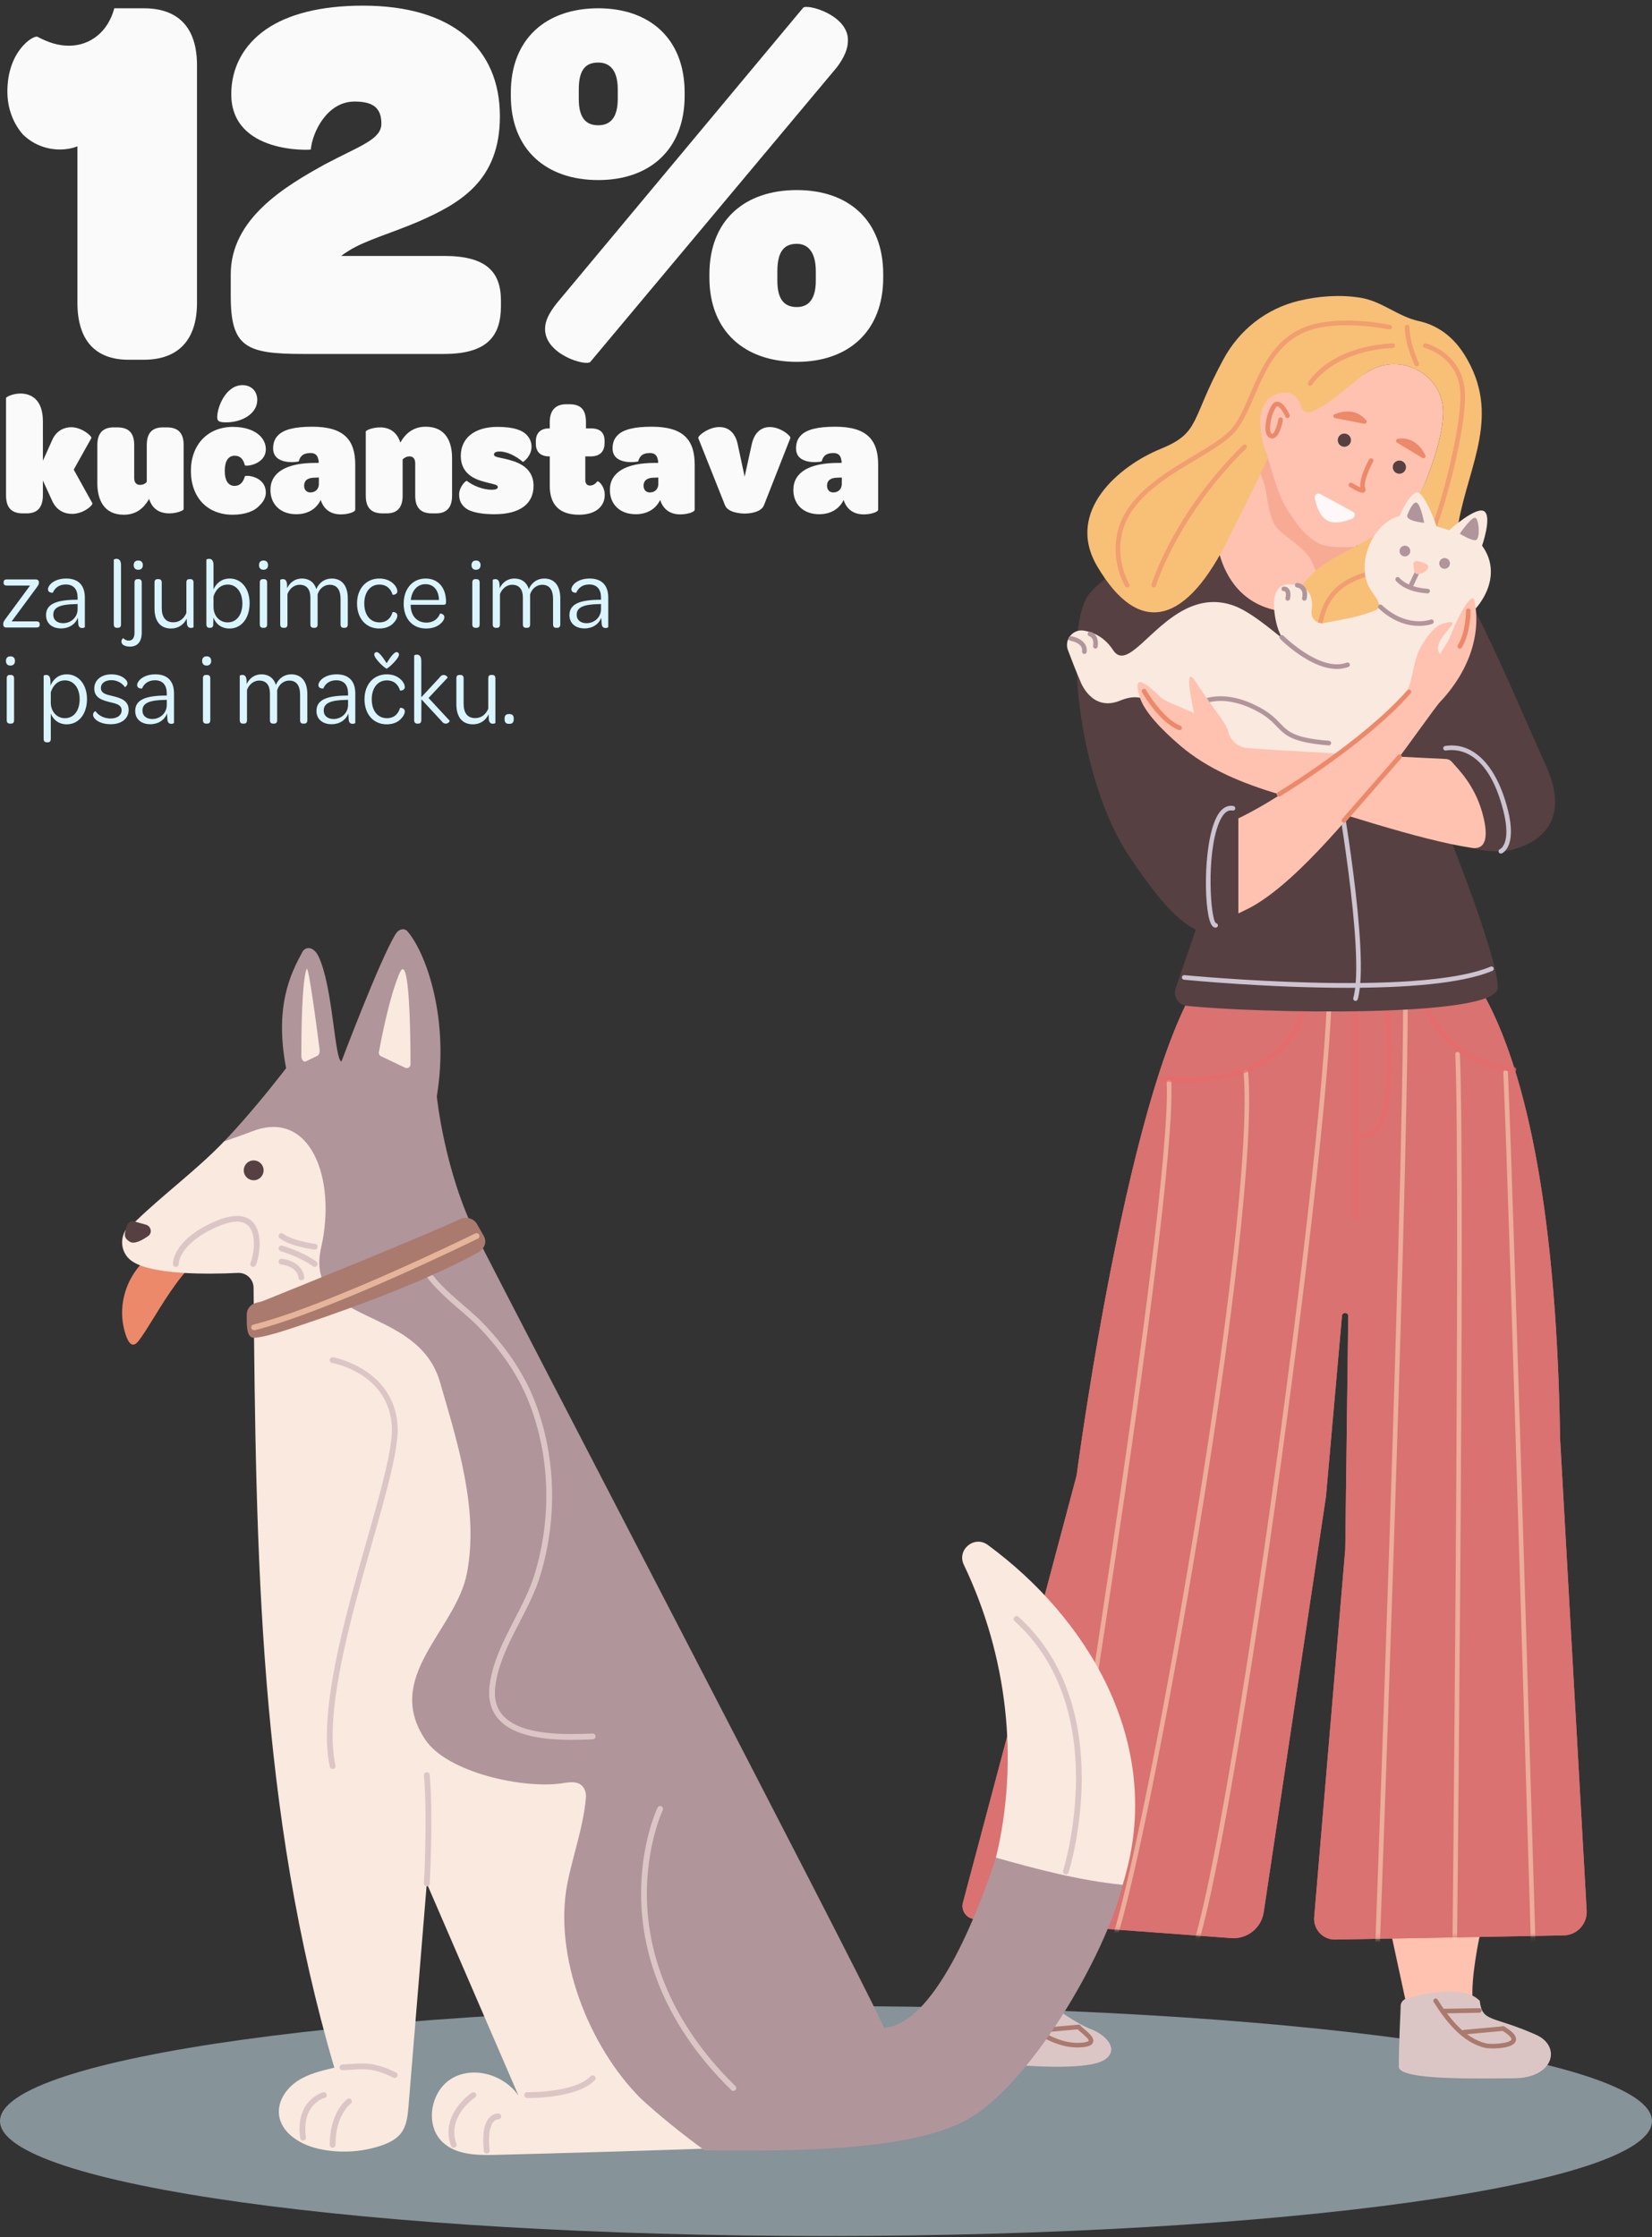 <svg width="345" height="467" viewBox="0 0 345 467" fill="none" xmlns="http://www.w3.org/2000/svg">
<rect x="0" y="0" width="345" height="467" fill="#333333" stroke="none"/>
<path d="M26.84 75.1C19.91 75.1 16.17 71.03 16.17 63.22V30.55C15.07 30.99 13.75 31.21 12.54 31.21C9.46 31.21 6.71 30 4.73 28.02C2.75 25.71 1.54 22.63 1.54 19.11C1.54 10.64 6.93 7.34 7.81 7.67C10.12 8.88 12.1 9.54 14.41 9.54C18.81 9.54 22.55 6.68 23.87 1.73H30.03C37.18 1.73 41.14 5.69 41.14 13.61V63.22C41.14 71.03 37.18 75.1 30.03 75.1H26.84ZM63.257 73.89C51.377 73.89 48.187 72.46 48.187 61.79V57.28C48.187 45.62 59.517 38.91 67.877 34.29C75.137 30.44 79.647 29.12 79.647 25.82C79.647 22.41 77.777 21.2 74.037 21.2C68.317 21.2 65.237 27.58 64.907 31.21C64.907 31.32 48.297 32.2 48.297 19.66C48.297 14.05 50.937 9.32 55.557 6.13C60.177 2.94 66.997 1.18 75.797 1.18C94.387 1.18 104.397 9.98 104.397 24.28C104.397 37.7 96.147 42.43 87.347 46.28C81.957 48.59 76.457 50.13 73.047 52.22C72.387 52.66 71.727 52.99 71.287 53.43H92.737C101.537 53.43 104.617 56.73 104.617 62.78V63.88C104.617 70.26 101.647 73.89 92.737 73.89H63.257ZM123.29 75.54C122.41 76.53 113.72 74 113.83 68.61C113.83 67.07 114.6 65.42 116.25 63.33L167.73 1.62C168.61 0.74 177.19 3.16 177.08 8.44C177.08 10.09 176.42 11.85 174.77 14.05L123.29 75.54ZM124.94 37.59C114.05 37.59 106.68 31.21 106.68 19.99V19.33C106.68 8.11 114.05 1.73 124.94 1.73C135.72 1.73 142.98 8.11 142.98 19.33V19.99C142.98 31.21 135.72 37.59 124.94 37.59ZM124.94 26.15C127.14 26.15 129.01 24.94 129.01 20.65V18.67C129.01 14.38 127.14 13.06 124.94 13.06C122.52 13.06 120.87 14.27 120.87 18.67V20.65C120.87 24.94 122.63 26.15 124.94 26.15ZM166.41 75.54C155.52 75.54 148.15 69.16 148.15 57.94V57.28C148.15 45.95 155.52 39.68 166.41 39.68C177.19 39.68 184.45 45.95 184.45 57.28V57.94C184.45 69.16 177.19 75.54 166.41 75.54ZM166.41 64.1C168.5 64.1 170.37 62.89 170.37 58.6V56.62C170.37 52.33 168.5 50.9 166.41 50.9C163.99 50.9 162.34 52.22 162.34 56.62V58.6C162.34 62.89 164.1 64.1 166.41 64.1Z" fill="#FAFAFA"/>
<path d="M1.26 103.43V83.095C1.26 82.85 2.695 82.15 4.27 82.15C6.44 82.15 8.96 83.34 8.96 87.96V96.185L10.99 91.67C11.865 89.85 13.475 89.185 14.875 89.185C17.115 89.185 19.25 91.075 19.075 91.46L15.4 98.04L19.285 105.04C19.46 105.495 17.395 107.28 15.05 107.28C13.405 107.28 11.9 106.51 11.025 104.83L8.96 100.315V103.43C8.925 106.23 7.56 107.175 5.53 107.175H4.795C2.73 107.175 1.26 106.3 1.26 103.43ZM34.817 89.22C36.952 89.22 38.352 90.13 38.352 92.895V106.3C38.352 106.58 36.917 107.175 35.342 107.175C33.837 107.175 32.297 106.65 31.457 104.935C31.352 104.725 31.212 104.445 31.142 104.165C30.022 106.055 28.517 107.455 25.857 107.455C21.657 107.455 20.327 104.27 20.327 100.875V92.895C20.327 90.235 21.692 89.22 23.722 89.22H24.492C26.627 89.22 28.027 90.13 28.027 92.895V99.79C28.027 100.7 28.447 101.225 29.252 101.225C29.847 101.225 30.337 100.98 30.652 100.595V92.895C30.652 90.2 31.982 89.22 34.012 89.22H34.817ZM47.288 88.17C45.713 88.17 45.363 87.925 45.363 87.085C45.363 84.985 47.148 80.4 50.648 80.4C52.468 80.4 53.728 81.66 53.728 83.48C53.728 86.455 50.403 88.17 47.288 88.17ZM39.868 98.285C39.868 92.79 43.438 89.115 48.618 89.115C51.278 89.115 53.028 89.85 54.148 90.83C55.128 91.74 55.513 92.79 55.513 93.77C55.513 96.99 51.278 97.445 51.138 97.13C50.788 95.835 50.193 95.135 49.003 95.135C47.708 95.135 46.938 96.22 46.938 98.285C46.938 100.385 47.708 101.435 49.003 101.435C50.053 101.435 50.788 100.735 51.138 99.44C51.243 99.125 55.513 99.335 55.513 102.87C55.513 103.675 55.128 104.655 54.253 105.46C53.238 106.65 51.313 107.455 48.583 107.455C43.333 107.455 39.868 103.885 39.868 98.285ZM56.478 102.275C56.478 98.6 59.838 96.64 65.788 96.64H66.558C66.558 96.395 66.558 96.185 66.488 95.975C66.313 94.995 65.788 94.575 64.843 94.575C63.128 94.575 62.638 95.415 62.393 96.325C62.043 96.465 57.038 97.165 57.038 93.595C57.038 92.51 57.353 91.635 57.983 90.97C59.173 89.64 61.623 89.08 65.228 89.08C71.843 89.08 74.188 91.845 74.188 96.99V106.405C74.188 106.895 72.683 107.385 71.143 107.385C69.498 107.385 68.308 106.72 67.573 105.635C67.328 105.25 67.118 104.83 66.978 104.375C65.998 106.37 64.143 107.35 61.868 107.35C58.613 107.35 56.478 105.32 56.478 102.275ZM66.593 101.155V99.685L65.718 99.72C64.388 99.72 63.513 100.21 63.513 101.4C63.513 102.31 64.073 102.8 64.808 102.8C65.823 102.8 66.523 102.17 66.593 101.155ZM88.916 89.08C93.116 89.08 94.411 92.265 94.411 95.625V103.465C94.411 106.16 93.081 107.175 91.051 107.175H90.246C88.111 107.175 86.711 106.265 86.711 103.465V96.71C86.711 95.8 86.291 95.275 85.521 95.275C84.926 95.275 84.436 95.555 84.086 95.905V103.465C84.086 106.195 82.756 107.175 80.726 107.175H79.921C77.786 107.175 76.386 106.265 76.386 103.465V90.095C76.386 89.815 77.821 89.22 79.396 89.22C81.251 89.22 82.896 90.13 83.596 92.37V92.405C84.716 90.445 86.326 89.08 88.916 89.08ZM97.738 106.405C96.513 105.705 95.883 104.69 95.883 103.255C95.883 101.575 97.318 100.28 97.493 100.385C98.788 101.4 100.853 102.24 102.708 102.24C103.478 102.24 103.968 102.065 103.968 101.68C103.968 101.225 103.163 101.085 102.008 100.805C100.118 100.315 96.233 99.545 96.233 95.135C96.233 91.6 98.928 89.115 103.898 89.115C107.258 89.115 109.393 89.815 110.338 91.215C110.758 91.775 111.003 92.475 111.003 93.28C111.003 95.205 109.288 96.5 109.183 96.43C107.888 95.275 105.963 94.26 104.353 94.26C103.653 94.26 103.163 94.435 103.163 94.89C103.163 95.415 104.178 95.485 105.403 95.765C107.573 96.29 111.423 97.235 111.423 101.435C111.423 105.18 108.588 107.35 103.268 107.35C100.853 107.35 98.998 107.035 97.738 106.405ZM120.9 107.455C116.98 107.455 114.81 105.495 114.81 101.435V95.275H114.705C112.885 95.275 111.905 94.33 111.905 92.65V92.125C111.905 90.48 112.815 89.43 114.67 89.43H114.81V88.1C114.81 85.685 116 84.39 118.24 84.39H118.905C121.075 84.39 122.37 85.3 122.37 88.1V89.43H123.455C125.275 89.43 126.255 90.305 126.255 91.985V92.51C126.255 94.33 125.205 95.275 123.385 95.275H122.23V100.105C122.23 101.015 122.615 101.365 123.21 101.365C123.875 101.365 124.365 100.98 124.785 100.455C125.1 100.49 126.29 101.505 126.29 103.325C126.29 104.41 125.94 105.25 125.24 105.985C124.33 106.93 122.825 107.455 120.9 107.455ZM127.367 102.275C127.367 98.6 130.727 96.64 136.677 96.64H137.447C137.447 96.395 137.447 96.185 137.377 95.975C137.202 94.995 136.677 94.575 135.732 94.575C134.017 94.575 133.527 95.415 133.282 96.325C132.932 96.465 127.927 97.165 127.927 93.595C127.927 92.51 128.242 91.635 128.872 90.97C130.062 89.64 132.512 89.08 136.117 89.08C142.732 89.08 145.077 91.845 145.077 96.99V106.405C145.077 106.895 143.572 107.385 142.032 107.385C140.387 107.385 139.197 106.72 138.462 105.635C138.217 105.25 138.007 104.83 137.867 104.375C136.887 106.37 135.032 107.35 132.757 107.35C129.502 107.35 127.367 105.32 127.367 102.275ZM137.482 101.155V99.685L136.607 99.72C135.277 99.72 134.402 100.21 134.402 101.4C134.402 102.31 134.962 102.8 135.697 102.8C136.712 102.8 137.412 102.17 137.482 101.155ZM151.415 105.495L145.815 91.425C145.815 90.865 148.055 89.15 150.225 89.15C151.765 89.15 153.445 89.955 154.04 92.65L155.51 99.51L157.015 92.65C157.645 89.955 159.29 89.15 160.76 89.15C162.965 89.15 165.135 90.935 165.065 91.425L159.535 105.495C158.94 106.965 156.525 107.21 155.545 107.21C154.495 107.21 152.01 106.965 151.415 105.495ZM165.682 102.275C165.682 98.6 169.042 96.64 174.992 96.64H175.762C175.762 96.395 175.762 96.185 175.692 95.975C175.517 94.995 174.992 94.575 174.047 94.575C172.332 94.575 171.842 95.415 171.597 96.325C171.247 96.465 166.242 97.165 166.242 93.595C166.242 92.51 166.557 91.635 167.187 90.97C168.377 89.64 170.827 89.08 174.432 89.08C181.047 89.08 183.392 91.845 183.392 96.99V106.405C183.392 106.895 181.887 107.385 180.347 107.385C178.702 107.385 177.512 106.72 176.777 105.635C176.532 105.25 176.322 104.83 176.182 104.375C175.202 106.37 173.347 107.35 171.072 107.35C167.817 107.35 165.682 105.32 165.682 102.275ZM175.797 101.155V99.685L174.922 99.72C173.592 99.72 172.717 100.21 172.717 101.4C172.717 102.31 173.277 102.8 174.012 102.8C175.027 102.8 175.727 102.17 175.797 101.155Z" fill="#FAFAFA"/>
<path d="M0.672 130.412V130.286C0.672 129.929 0.756 129.761 1.092 129.278L6.279 122.243H1.428C0.966 122.243 0.756 122.054 0.756 121.676V121.529C0.756 121.172 0.966 120.962 1.428 120.962H7.455C7.917 120.962 8.127 121.235 8.127 121.55V121.634C8.127 121.949 8.022 122.138 7.707 122.579L2.436 129.719H7.623C8.064 129.719 8.295 129.908 8.295 130.286V130.433C8.295 130.811 8.064 131 7.623 131H1.323C0.861 131 0.672 130.706 0.672 130.412ZM9.614 128.417C9.614 126.233 11.504 125.225 15.935 125.204H16.208V124.7C16.187 122.999 15.347 122.012 13.73 122.012C12.344 122.012 11.441 122.747 11.042 123.734C10.853 123.755 10.013 123.755 10.013 122.999C10.013 122.705 10.223 122.264 10.601 121.886C11.21 121.298 12.281 120.773 13.814 120.773C16.46 120.773 17.72 122.285 17.72 124.763V130.895C17.72 131 17.426 131.105 17.153 131.105C16.733 131.105 16.439 130.895 16.355 130.349C16.313 129.887 16.292 129.404 16.271 128.942C15.746 130.307 14.444 131.189 12.764 131.189C10.874 131.189 9.614 130.118 9.614 128.417ZM16.208 127.178V126.086L15.914 126.107C12.47 126.149 11.126 126.821 11.126 128.333C11.126 129.446 11.966 130.097 13.184 130.097C14.843 130.097 16.208 128.837 16.208 127.178ZM24.433 131.063C24.012 131.063 23.761 130.874 23.761 130.349V116.867C23.761 116.783 24.012 116.657 24.328 116.657C24.811 116.657 25.273 116.951 25.273 117.959V130.349C25.273 130.853 25.02 131.063 24.622 131.063H24.433ZM27.92 117.98C27.92 117.35 28.277 117.014 28.886 117.014C29.453 117.014 29.831 117.35 29.831 117.98C29.831 118.61 29.453 118.946 28.865 118.946C28.298 118.946 27.92 118.61 27.92 117.98ZM25.589 134.507C25.442 134.339 25.358 134.129 25.358 133.919C25.358 133.478 25.715 133.205 25.757 133.226C26.009 133.499 26.366 133.73 26.87 133.73C27.668 133.73 28.088 133.184 28.088 132.071V121.634C28.088 121.088 28.34 120.899 28.76 120.899H28.928C29.348 120.899 29.6 121.088 29.6 121.634V132.071C29.6 133.982 28.697 134.99 27.122 134.99C26.387 134.99 25.862 134.78 25.589 134.507ZM39.743 120.899C40.163 120.899 40.415 121.088 40.415 121.613V130.916C40.415 130.979 40.163 131.084 39.869 131.084C39.449 131.084 39.155 130.853 39.05 130.286L38.987 129.131C38.42 130.349 37.286 131.21 35.732 131.21C33.38 131.21 32.267 129.551 32.267 127.01V121.613C32.267 121.088 32.498 120.899 32.918 120.899H33.086C33.506 120.899 33.779 121.088 33.779 121.613V126.926C33.779 128.816 34.577 129.908 36.173 129.908C37.496 129.929 38.441 129.11 38.924 127.955V121.613C38.924 121.088 39.155 120.899 39.554 120.899H39.743ZM44.568 128.9C44.547 129.425 44.547 129.95 44.526 130.475C44.484 130.916 44.232 131.063 43.917 131.063H43.749C43.371 131.063 43.098 130.895 43.098 130.286V116.867C43.098 116.783 43.35 116.657 43.665 116.657C44.148 116.657 44.589 116.951 44.589 117.959V123.02C45.219 121.676 46.353 120.773 47.991 120.773C50.385 120.773 52.128 122.852 52.128 125.918C52.128 129.068 50.427 131.21 47.928 131.21C46.185 131.21 45.03 130.202 44.568 128.9ZM50.616 125.96C50.616 123.545 49.314 122.033 47.571 122.033C46.08 122.033 45.051 123.041 44.589 124.511V126.716C44.589 128.543 45.828 129.929 47.55 129.929C49.377 129.929 50.616 128.396 50.616 125.96ZM54.088 117.98C54.088 117.35 54.445 117.014 55.033 117.014C55.621 117.014 55.978 117.35 55.978 117.98C55.978 118.61 55.6 118.946 55.012 118.946C54.466 118.946 54.088 118.61 54.088 117.98ZM54.256 130.349V121.613C54.256 121.088 54.508 120.899 54.907 120.899H55.096C55.516 120.899 55.789 121.088 55.789 121.613V130.349C55.789 130.874 55.537 131.063 55.138 131.063H54.949C54.529 131.063 54.256 130.874 54.256 130.349ZM69.271 120.773C71.497 120.773 72.631 122.39 72.631 124.91V130.349C72.631 130.874 72.358 131.063 71.98 131.063H71.77C71.371 131.063 71.119 130.874 71.119 130.349V125.015C71.119 123.104 70.342 122.075 68.851 122.075C67.759 122.075 66.73 122.81 66.331 124.07V130.349C66.331 130.874 66.079 131.063 65.68 131.063H65.491C65.071 131.063 64.819 130.874 64.819 130.349V124.742C64.819 123.083 64.084 122.075 62.572 122.075C61.48 122.075 60.472 122.831 60.031 124.028V130.349C60.031 130.874 59.779 131.063 59.401 131.063H59.191C58.792 131.063 58.519 130.874 58.519 130.349V121.067C58.519 121.004 58.792 120.899 59.086 120.899C59.569 120.899 59.884 121.193 59.947 122.033L59.968 122.789C60.556 121.55 61.669 120.773 63.013 120.773C64.651 120.773 65.659 121.655 66.058 122.978C66.625 121.634 67.801 120.773 69.271 120.773ZM74.563 125.981C74.563 122.915 76.432 120.773 79.225 120.773C80.674 120.773 81.64 121.319 82.27 121.97C82.774 122.495 82.984 123.062 82.984 123.419C82.984 124.175 82.018 124.217 81.976 124.133C81.661 123.041 80.821 122.033 79.225 122.033C77.335 122.033 76.075 123.608 76.075 125.981C76.075 128.396 77.335 129.929 79.246 129.929C80.842 129.929 81.661 128.921 81.976 127.808C82.018 127.703 82.984 127.745 82.984 128.543C82.984 128.879 82.774 129.425 82.291 129.929C81.682 130.685 80.632 131.21 79.204 131.21C76.39 131.21 74.563 129.047 74.563 125.981ZM84.304 126.023C84.304 122.915 86.173 120.773 88.882 120.773C91.507 120.773 93.145 122.684 93.145 125.603V125.75C93.145 126.107 92.998 126.254 92.62 126.254H85.774V126.59C85.879 128.669 87.16 129.971 89.029 129.971C90.667 129.971 91.507 129.068 91.906 128.081C92.116 128.081 92.809 128.207 92.809 128.858C92.809 129.173 92.578 129.698 92.011 130.181C91.444 130.727 90.436 131.21 88.987 131.21C86.152 131.21 84.304 129.173 84.304 126.023ZM91.675 125.246C91.633 123.293 90.604 121.949 88.861 121.949C87.181 121.949 86.005 123.251 85.795 125.246H91.675ZM98.466 117.98C98.466 117.35 98.823 117.014 99.412 117.014C99.999 117.014 100.357 117.35 100.357 117.98C100.357 118.61 99.978 118.946 99.391 118.946C98.844 118.946 98.466 118.61 98.466 117.98ZM98.635 130.349V121.613C98.635 121.088 98.886 120.899 99.285 120.899H99.475C99.894 120.899 100.168 121.088 100.168 121.613V130.349C100.168 130.874 99.915 131.063 99.516 131.063H99.328C98.907 131.063 98.635 130.874 98.635 130.349ZM113.65 120.773C115.876 120.773 117.01 122.39 117.01 124.91V130.349C117.01 130.874 116.737 131.063 116.359 131.063H116.149C115.75 131.063 115.498 130.874 115.498 130.349V125.015C115.498 123.104 114.721 122.075 113.23 122.075C112.138 122.075 111.109 122.81 110.71 124.07V130.349C110.71 130.874 110.458 131.063 110.059 131.063H109.87C109.45 131.063 109.198 130.874 109.198 130.349V124.742C109.198 123.083 108.463 122.075 106.951 122.075C105.859 122.075 104.851 122.831 104.41 124.028V130.349C104.41 130.874 104.158 131.063 103.78 131.063H103.57C103.171 131.063 102.898 130.874 102.898 130.349V121.067C102.898 121.004 103.171 120.899 103.465 120.899C103.948 120.899 104.263 121.193 104.326 122.033L104.347 122.789C104.935 121.55 106.048 120.773 107.392 120.773C109.03 120.773 110.038 121.655 110.437 122.978C111.004 121.634 112.18 120.773 113.65 120.773ZM118.921 128.417C118.921 126.233 120.811 125.225 125.242 125.204H125.515V124.7C125.494 122.999 124.654 122.012 123.037 122.012C121.651 122.012 120.748 122.747 120.349 123.734C120.16 123.755 119.32 123.755 119.32 122.999C119.32 122.705 119.53 122.264 119.908 121.886C120.517 121.298 121.588 120.773 123.121 120.773C125.767 120.773 127.027 122.285 127.027 124.763V130.895C127.027 131 126.733 131.105 126.46 131.105C126.04 131.105 125.746 130.895 125.662 130.349C125.62 129.887 125.599 129.404 125.578 128.942C125.053 130.307 123.751 131.189 122.071 131.189C120.181 131.189 118.921 130.118 118.921 128.417ZM125.515 127.178V126.086L125.221 126.107C121.777 126.149 120.433 126.821 120.433 128.333C120.433 129.446 121.273 130.097 122.491 130.097C124.15 130.097 125.515 128.837 125.515 127.178ZM1.239 137.98C1.239 137.35 1.596 137.014 2.184 137.014C2.772 137.014 3.129 137.35 3.129 137.98C3.129 138.61 2.751 138.946 2.163 138.946C1.617 138.946 1.239 138.61 1.239 137.98ZM1.407 150.349V141.613C1.407 141.088 1.659 140.899 2.058 140.899H2.247C2.667 140.899 2.94 141.088 2.94 141.613V150.349C2.94 150.874 2.688 151.063 2.289 151.063H2.1C1.68 151.063 1.407 150.874 1.407 150.349ZM13.947 140.773C16.383 140.773 18.168 142.873 18.168 145.939C18.168 149.068 16.424 151.21 13.947 151.21C12.162 151.21 11.027 150.118 10.607 148.942V154.234C10.607 154.759 10.377 154.969 9.956 154.969H9.788C9.347 154.969 9.116 154.759 9.116 154.234V141.067C9.116 141.004 9.368 140.899 9.683 140.899C10.146 140.899 10.482 141.214 10.524 142.012C10.544 142.348 10.544 142.747 10.544 143.104C11.133 141.781 12.225 140.773 13.947 140.773ZM13.547 149.929C15.396 149.929 16.634 148.396 16.634 145.96C16.634 143.545 15.332 142.033 13.569 142.033C12.098 142.033 11.091 143.02 10.607 144.511V146.695C10.607 148.522 11.847 149.929 13.547 149.929ZM20.064 150.286C19.644 149.929 19.434 149.551 19.434 149.215C19.434 148.753 19.812 148.48 19.938 148.459C20.547 149.32 21.639 149.992 23.109 149.992C24.516 149.992 25.398 149.299 25.398 148.291C25.398 147.157 24.369 146.905 22.92 146.569C21.492 146.212 19.686 145.75 19.686 143.734C19.686 142.033 21.072 140.773 23.277 140.773C24.558 140.773 25.545 141.193 26.091 141.718C26.406 141.97 26.616 142.327 26.616 142.642C26.616 143.104 26.196 143.419 26.07 143.44C25.587 142.684 24.558 141.991 23.256 141.991C21.912 141.991 21.072 142.663 21.072 143.608C21.072 144.763 22.164 144.994 23.55 145.309C25.146 145.708 26.868 146.212 26.868 148.186C26.868 149.992 25.419 151.189 23.109 151.189C21.639 151.189 20.631 150.748 20.064 150.286ZM28.235 148.417C28.235 146.233 30.125 145.225 34.556 145.204H34.829V144.7C34.808 142.999 33.968 142.012 32.351 142.012C30.965 142.012 30.062 142.747 29.663 143.734C29.474 143.755 28.634 143.755 28.634 142.999C28.634 142.705 28.844 142.264 29.222 141.886C29.831 141.298 30.902 140.773 32.435 140.773C35.081 140.773 36.341 142.285 36.341 144.763V150.895C36.341 151 36.047 151.105 35.774 151.105C35.354 151.105 35.06 150.895 34.976 150.349C34.934 149.887 34.913 149.404 34.892 148.942C34.367 150.307 33.065 151.189 31.385 151.189C29.495 151.189 28.235 150.118 28.235 148.417ZM34.829 147.178V146.086L34.535 146.107C31.091 146.149 29.747 146.821 29.747 148.333C29.747 149.446 30.587 150.097 31.805 150.097C33.464 150.097 34.829 148.837 34.829 147.178ZM42.214 137.98C42.214 137.35 42.571 137.014 43.159 137.014C43.747 137.014 44.104 137.35 44.104 137.98C44.104 138.61 43.726 138.946 43.138 138.946C42.592 138.946 42.214 138.61 42.214 137.98ZM42.382 150.349V141.613C42.382 141.088 42.634 140.899 43.033 140.899H43.222C43.642 140.899 43.915 141.088 43.915 141.613V150.349C43.915 150.874 43.663 151.063 43.264 151.063H43.075C42.655 151.063 42.382 150.874 42.382 150.349ZM60.822 140.773C63.048 140.773 64.182 142.39 64.182 144.91V150.349C64.182 150.874 63.909 151.063 63.531 151.063H63.321C62.922 151.063 62.67 150.874 62.67 150.349V145.015C62.67 143.104 61.893 142.075 60.402 142.075C59.31 142.075 58.281 142.81 57.882 144.07V150.349C57.882 150.874 57.63 151.063 57.231 151.063H57.042C56.622 151.063 56.37 150.874 56.37 150.349V144.742C56.37 143.083 55.635 142.075 54.123 142.075C53.031 142.075 52.023 142.831 51.582 144.028V150.349C51.582 150.874 51.33 151.063 50.952 151.063H50.742C50.343 151.063 50.07 150.874 50.07 150.349V141.067C50.07 141.004 50.343 140.899 50.637 140.899C51.12 140.899 51.435 141.193 51.498 142.033L51.519 142.789C52.107 141.55 53.22 140.773 54.564 140.773C56.202 140.773 57.21 141.655 57.609 142.978C58.176 141.634 59.352 140.773 60.822 140.773ZM66.092 148.417C66.092 146.233 67.982 145.225 72.413 145.204H72.686V144.7C72.665 142.999 71.825 142.012 70.208 142.012C68.822 142.012 67.919 142.747 67.52 143.734C67.331 143.755 66.491 143.755 66.491 142.999C66.491 142.705 66.701 142.264 67.079 141.886C67.688 141.298 68.759 140.773 70.292 140.773C72.938 140.773 74.198 142.285 74.198 144.763V150.895C74.198 151 73.904 151.105 73.631 151.105C73.211 151.105 72.917 150.895 72.833 150.349C72.791 149.887 72.77 149.404 72.749 148.942C72.224 150.307 70.922 151.189 69.242 151.189C67.352 151.189 66.092 150.118 66.092 148.417ZM72.686 147.178V146.086L72.392 146.107C68.948 146.149 67.604 146.821 67.604 148.333C67.604 149.446 68.444 150.097 69.662 150.097C71.321 150.097 72.686 148.837 72.686 147.178ZM80.741 139.597C80.195 139.387 78.158 137.434 78.158 136.657C78.158 136.342 78.368 136.132 78.683 136.132C79.103 136.132 79.817 136.972 80.741 138.442C81.644 136.972 82.379 136.132 82.799 136.132C83.114 136.132 83.324 136.342 83.324 136.657C83.324 137.434 81.287 139.366 80.741 139.597ZM76.121 145.981C76.121 142.915 77.99 140.773 80.783 140.773C82.232 140.773 83.198 141.319 83.828 141.97C84.332 142.495 84.542 143.062 84.542 143.419C84.542 144.175 83.576 144.217 83.534 144.133C83.219 143.041 82.379 142.033 80.783 142.033C78.893 142.033 77.633 143.608 77.633 145.981C77.633 148.396 78.893 149.929 80.804 149.929C82.4 149.929 83.219 148.921 83.534 147.808C83.576 147.703 84.542 147.745 84.542 148.543C84.542 148.879 84.332 149.425 83.849 149.929C83.24 150.685 82.19 151.21 80.762 151.21C77.948 151.21 76.121 149.047 76.121 145.981ZM86.492 150.328V136.867C86.492 136.804 86.744 136.657 87.059 136.657C87.521 136.657 87.983 136.951 87.983 137.98V145.561L91.742 141.508C92.015 141.088 92.351 140.899 92.645 140.899C93.149 140.899 93.527 141.361 93.485 141.466L89.495 145.708L93.905 150.454C93.947 150.601 93.611 151.084 93.065 151.063C92.687 151.063 92.414 150.832 92.162 150.475L88.004 145.981L87.983 150.328C87.983 150.874 87.731 151.063 87.332 151.063H87.164C86.765 151.063 86.492 150.874 86.492 150.328ZM102.784 140.899C103.204 140.899 103.456 141.088 103.456 141.613V150.916C103.456 150.979 103.204 151.084 102.91 151.084C102.49 151.084 102.196 150.853 102.091 150.286L102.028 149.131C101.461 150.349 100.327 151.21 98.773 151.21C96.421 151.21 95.308 149.551 95.308 147.01V141.613C95.308 141.088 95.539 140.899 95.959 140.899H96.127C96.547 140.899 96.82 141.088 96.82 141.613V146.926C96.82 148.816 97.618 149.908 99.214 149.908C100.537 149.929 101.482 149.11 101.965 147.955V141.613C101.965 141.088 102.196 140.899 102.595 140.899H102.784ZM105.373 150.181V150.013C105.373 149.404 105.646 149.068 106.234 149.068H106.423C107.032 149.068 107.284 149.404 107.284 150.013V150.181C107.284 150.769 107.011 151.105 106.423 151.105H106.234C105.667 151.105 105.373 150.769 105.373 150.181Z" fill="#DAF5FF"/>
<path opacity="0.5" d="M172.5 466.791C267.769 466.791 345 456.046 345 442.791C345 429.536 267.769 418.791 172.5 418.791C77.231 418.791 0 429.536 0 442.791C0 456.046 77.231 466.791 172.5 466.791Z" fill="#DAF5FF"/>
<path d="M228.921 402.508L220.126 420.195C219.152 418.885 217.685 417.558 215.517 416.776C210.037 414.803 206.722 416.679 206.722 416.679L211.36 401.211L228.921 402.508Z" fill="#FFC2B0"/>
<path d="M220.298 419.108C220.392 419.234 225.03 422.549 227.594 423.5C230.973 424.755 233.712 427.718 230.905 429.846C227.073 432.748 209.561 430.982 202.864 430.18C201.582 430.028 200.837 428.653 201.407 427.492L206.725 416.675C206.725 416.675 213.655 412.93 220.301 419.104L220.298 419.108Z" fill="#DCC6C5"/>
<path d="M307.563 417.681C299.813 417.681 293.932 419.483 293.932 419.483L290.601 404.031H309.035C309.035 404.031 307.071 413.101 307.566 417.681H307.563Z" fill="#FFC2B0"/>
<path d="M316.137 433.857C309.168 433.88 292.132 434.362 292.125 431.451C292.119 426.858 292.511 419.037 292.511 419.037C292.407 418.234 292.902 417.481 293.676 417.248C296.987 416.252 305.546 414.143 309.032 417.681C309.531 422.265 311.69 420.706 320.847 424.807C326.078 427.152 324.615 433.828 316.137 433.857Z" fill="#DCC6C5"/>
<path d="M243.377 115.607L265.952 110.777L290.242 113.19L304.889 127.84L312.583 167.207H283.078L258.031 180.556L237.385 154.175L243.377 115.607Z" fill="#564042"/>
<path d="M326.466 404.031L278.844 404.904C276.281 404.946 274.238 402.773 274.455 400.218L280.938 323.413L281.563 274.756C281.573 273.915 280.323 273.857 280.256 274.698L276.909 312.429L263.906 399.192C263.41 402.482 260.465 404.84 257.144 404.597L228.924 402.511H228.921L211.36 401.214L203.54 400.638C201.828 400.509 200.656 398.862 201.093 397.209L224.839 308.014C224.839 308.014 231.352 258.363 241.441 226.002C245.196 213.976 249.44 204.333 254.03 200.526C254.544 200.099 255.069 199.692 255.596 199.3C272.7 186.695 295.858 194.309 295.858 194.309C295.858 194.309 299.981 194.604 305.167 200.73C308.773 204.987 312.887 212.051 316.496 223.783C321.332 239.493 325.255 263.568 325.812 300.467L331.354 398.862C331.512 401.673 329.276 404.034 326.46 404.034L326.466 404.031Z" fill="#D97271"/>
<path d="M326.466 404.031L278.847 404.905C276.284 404.953 274.241 402.773 274.455 400.218L280.939 323.413L281.563 274.756C281.573 273.912 280.32 273.857 280.259 274.698L276.912 312.429L263.909 399.192C263.417 402.482 260.468 404.837 257.147 404.591L228.924 402.508H228.921L211.36 401.211L203.537 400.632C201.828 400.506 200.653 398.856 201.093 397.203L224.836 308.007C224.836 308.007 237.094 214.584 254.027 200.52C271.244 186.217 295.854 194.303 295.854 194.303C295.854 194.303 324.239 196.325 325.812 300.461L331.357 398.856C331.516 401.667 329.279 404.031 326.463 404.031H326.466Z" fill="#D97271"/>
<mask id="mask0_339_11541" style="mask-type:luminance" maskUnits="userSpaceOnUse" x="200" y="192" width="132" height="213">
<path d="M326.466 404.031L278.847 404.905C276.284 404.953 274.241 402.773 274.455 400.218L280.939 323.413L281.563 274.756C281.573 273.912 280.32 273.857 280.259 274.698L276.912 312.429L263.909 399.192C263.417 402.482 260.468 404.837 257.147 404.591L228.924 402.508H228.921L211.36 401.211L203.537 400.632C201.828 400.506 200.653 398.856 201.093 397.203L224.836 308.007C224.836 308.007 237.094 214.584 254.027 200.52C271.244 186.217 295.854 194.303 295.854 194.303C295.854 194.303 324.239 196.325 325.812 300.461L331.357 398.856C331.516 401.667 329.279 404.031 326.463 404.031H326.466Z" fill="white"/>
</mask>
<g mask="url(#mask0_339_11541)">
<g opacity="0.6">
<path d="M247.313 411.183C247.313 411.183 247.297 411.183 247.287 411.183C247.022 411.177 246.811 410.953 246.821 410.688C246.828 410.429 247.038 410.226 247.297 410.222C247.815 410.022 249.844 407.26 254.761 380.752C257.859 364.046 261.549 340.851 265.149 315.437C271.665 269.448 277.88 215.807 277.148 202.26C277.135 201.995 277.336 201.769 277.601 201.756C277.86 201.736 278.093 201.943 278.106 202.209C278.86 216.166 272.568 269.642 266.405 313.422C260.151 357.836 252.059 406.739 248.103 410.792C247.854 411.047 247.588 411.18 247.313 411.18V411.183Z" fill="#F9D3B8"/>
<path d="M230.808 409.177C230.75 409.177 230.695 409.171 230.646 409.158C230.387 409.097 230.229 408.838 230.29 408.579C230.342 408.366 230.53 408.217 230.74 408.21C232.799 406.541 240.215 373.846 248.074 327.327C256.616 276.784 260.963 238.122 259.704 223.903C259.682 223.637 259.876 223.404 260.141 223.382C260.407 223.362 260.64 223.553 260.662 223.818C261.922 238.044 257.607 276.59 249.119 326.926C242.739 364.764 234.34 406.37 231.345 408.954C231.148 409.126 230.96 409.174 230.808 409.174V409.177Z" fill="#F9D3B8"/>
<path d="M219.621 407.557C219.595 407.557 219.569 407.557 219.543 407.55C219.281 407.508 219.103 407.259 219.149 406.997C219.404 405.445 244.84 251.445 243.655 225.944C243.642 225.678 243.85 225.455 244.115 225.442C244.371 225.432 244.604 225.636 244.617 225.898C245.805 251.5 220.356 405.6 220.097 407.153C220.058 407.389 219.854 407.554 219.624 407.554L219.621 407.557Z" fill="#F9D3B8"/>
<path d="M287.141 421.498C287.141 421.498 287.128 421.498 287.121 421.498C286.856 421.488 286.649 421.265 286.658 421C286.733 419.036 294.097 224.44 292.909 198.906C292.896 198.641 293.103 198.418 293.368 198.405C293.637 198.395 293.857 198.599 293.87 198.861C295.058 224.433 287.694 419.072 287.62 421.035C287.61 421.294 287.396 421.498 287.141 421.498Z" fill="#F9D3B8"/>
<path d="M303.652 421.631H303.646C303.38 421.631 303.167 421.411 303.17 421.145C303.189 419.392 305.102 245.636 303.918 220.099C303.905 219.834 304.112 219.61 304.377 219.597C304.646 219.594 304.866 219.792 304.879 220.054C306.067 245.619 304.151 419.405 304.131 421.155C304.131 421.417 303.914 421.631 303.652 421.631Z" fill="#F9D3B8"/>
<path d="M320.704 423.975C320.445 423.975 320.232 423.768 320.225 423.51C320.174 421.773 315.14 249.433 313.952 223.883C313.939 223.618 314.146 223.395 314.412 223.382C314.671 223.375 314.901 223.572 314.913 223.838C316.101 249.394 321.135 421.74 321.187 423.48C321.193 423.746 320.986 423.966 320.721 423.975C320.717 423.975 320.711 423.975 320.704 423.975Z" fill="#F9D3B8"/>
</g>
</g>
<g style="mix-blend-mode:multiply" opacity="0.7">
<path d="M283.078 254.741C282.813 254.741 282.596 254.527 282.596 254.262V208.471C282.596 208.205 282.809 207.992 283.078 207.992C283.346 207.992 283.556 208.209 283.556 208.471V254.262C283.556 254.527 283.343 254.741 283.078 254.741Z" fill="#EA6A69"/>
</g>
<g style="mix-blend-mode:multiply" opacity="0.7">
<path d="M284.625 237.562C284.412 237.562 284.195 237.546 283.972 237.514C283.709 237.475 283.525 237.232 283.564 236.97C283.603 236.708 283.842 236.524 284.108 236.563C285.15 236.711 286.03 236.423 286.781 235.68C291.786 230.731 288.976 208.752 288.947 208.532C288.911 208.27 289.099 208.027 289.361 207.992C289.627 207.959 289.866 208.144 289.898 208.406C290.018 209.328 292.799 231.08 287.458 236.362C286.652 237.158 285.703 237.559 284.625 237.559V237.562Z" fill="#EA6A69"/>
</g>
<g style="mix-blend-mode:multiply" opacity="0.7">
<path d="M247.216 225.953C244.484 225.953 242.659 225.72 242.594 225.711C242.332 225.675 242.147 225.432 242.183 225.17C242.218 224.909 242.461 224.721 242.723 224.76C242.963 224.792 266.605 227.81 271.454 211.398V201.07L255.742 199.789C255.26 200.148 254.791 200.517 254.341 200.889C254.133 201.06 253.832 201.031 253.664 200.827C253.493 200.624 253.522 200.319 253.726 200.151C254.234 199.731 254.768 199.31 255.315 198.909C255.409 198.841 255.522 198.806 255.639 198.819L271.972 200.148C272.222 200.167 272.413 200.378 272.413 200.627V211.469C272.413 211.514 272.406 211.56 272.393 211.605C268.713 224.236 254.625 225.96 247.213 225.96L247.216 225.953Z" fill="#EA6A69"/>
</g>
<g style="mix-blend-mode:multiply" opacity="0.7">
<path d="M316.189 223.738C316.189 223.738 316.163 223.738 316.147 223.738C308.08 223.049 301.496 218.695 298.088 211.792C297.81 211.226 297.67 210.893 297.667 210.88L295.916 205.242C295.845 205.016 295.948 204.773 296.162 204.67L304.96 200.3C305.199 200.184 305.488 200.277 305.604 200.517C305.724 200.753 305.627 201.044 305.387 201.16L296.955 205.349L298.57 210.554C298.57 210.554 298.703 210.864 298.952 211.372C302.209 217.967 308.508 222.127 316.231 222.783C316.496 222.806 316.691 223.039 316.668 223.304C316.645 223.553 316.435 223.744 316.189 223.744V223.738Z" fill="#EA6A69"/>
</g>
<path d="M253.285 183.739C253.091 184.318 247.808 199.647 245.501 206.345C244.928 208.011 246.048 209.784 247.799 209.971C262.087 211.511 312.793 212.608 312.793 206.193C312.793 199.039 300.344 168.686 300.344 168.686L277.935 167.204L253.285 183.736V183.739Z" fill="#564042"/>
<path d="M261.964 172.289L261.773 190.926C261.75 193.74 260.827 193.708 259.439 194.193C250.501 197.314 245.309 192.867 235.854 178.803C224.901 162.52 221.913 130.44 227.639 123.777C233.365 117.114 246.562 113.21 246.562 113.21L246.769 126.908C246.986 141.059 249.844 152.053 255.956 164.84C257.215 167.476 260.921 169.562 261.964 172.289Z" fill="#564042"/>
<path d="M315.279 177.526C315.279 177.526 311.596 178.208 306.87 176.924C306.216 169.523 307.038 163.52 302.497 158.51L294.229 127.71L302.833 118.844C308.064 125.013 318.519 150.427 322.753 159.596C326.984 168.76 324.492 175.242 315.282 177.529L315.279 177.526Z" fill="#564042"/>
<g style="mix-blend-mode:multiply" opacity="0.5">
<path d="M286.092 100.534L267.272 87.101C266.657 88.456 266.055 89.811 265.625 91.238C265.586 93.023 265.738 96.274 267.191 97.784C269.253 99.926 268.518 104.496 271.312 106.776C273.966 108.943 280.052 112.886 282.094 115.083L289.419 107.029L286.095 100.54L286.092 100.534Z" fill="#FFC2B0"/>
</g>
<path d="M301.377 86.266C301.296 89.575 300.305 93.841 298.078 99.657C294.786 108.274 288.723 112.718 283.331 113.922L283.185 114.151L283.166 114.18L282.988 114.827L281.191 121.371L279.786 126.481C254.104 133.523 253.871 110.774 253.871 110.774L261.899 95.73L263.624 92.499C263.171 90.209 262.922 87.887 262.922 85.635C263.346 80.211 261.498 78.746 272.315 79.305C272.315 79.305 272.681 87.563 278.906 82.385C281.049 80.599 283.463 78.956 285.703 77.572C292.569 73.341 301.574 78.257 301.373 86.266H301.377Z" fill="#FFC2B0"/>
<g style="mix-blend-mode:multiply" opacity="0.4">
<path d="M283.185 114.154L283.166 114.183L282.988 114.83L281.191 121.374C278.938 121.542 276.808 121.312 276.145 121.089C274.581 120.572 274.944 117.525 272.387 115.076C269.833 112.628 267.492 111.402 266.291 109.72C265.09 108.038 264.608 103.716 264.249 101.928C263.89 100.142 262.566 97.522 262.566 97.522L264.255 94.103C265.239 96.539 266.482 102.339 268.327 105.479C270.04 108.394 272.422 112.003 275.572 113.52C277.248 114.326 280.728 114.293 283.185 114.151V114.154Z" fill="#EC896A"/>
</g>
<path d="M304.555 109.283C302.17 122.684 295.731 146.564 284.894 144.097C274.063 141.632 264.194 136.424 268.425 131.98C269.111 131.259 267.013 126.381 274.643 119.265C280.016 114.251 293.495 111.641 298.081 99.663C300.308 93.848 301.296 89.581 301.38 86.272C301.581 78.267 292.572 73.347 285.71 77.578C284.133 78.552 280.683 81.624 277.313 84.076C276.248 84.849 274.924 85.49 273.808 85.952C272.94 86.311 271.966 85.813 271.729 84.904C271.367 83.513 270.283 81.883 268.499 81.958C262.116 82.213 262.336 89.378 264.76 95.494C264.919 95.895 256.752 112.003 256.752 112.003C247.883 130.35 237.933 133.209 229.112 118.175C222.379 106.689 233.841 97.199 242.306 93.744C250.77 90.29 248.53 87.822 255.506 74.987C258.843 68.845 264.414 64.449 271.225 62.799C275.368 61.797 279.883 61.467 284.104 62.153C288.659 62.893 291.873 66.06 296.314 67.03C299.166 67.654 302.917 69.398 305.802 74.001C313.638 86.509 306.75 96.95 304.555 109.286V109.283Z" fill="#F8BF77"/>
<g opacity="0.6">
<path d="M295.874 76.501C295.689 76.501 295.514 76.394 295.433 76.216C293.271 71.407 293.381 68.395 293.388 68.269C293.401 68.004 293.621 67.8 293.889 67.81C294.155 67.823 294.359 68.046 294.349 68.311C294.349 68.34 294.252 71.242 296.311 75.822C296.421 76.064 296.311 76.349 296.068 76.456C296.003 76.485 295.938 76.498 295.87 76.498L295.874 76.501Z" fill="#EC896A"/>
<path d="M235.408 122.642C235.246 122.642 235.09 122.561 235 122.412C234.867 122.199 231.786 117.101 233.501 110.651C235.427 103.406 243.121 98.81 249.304 95.116C252.178 93.398 254.894 91.774 256.587 90.16C258.471 88.362 259.74 85.406 261.086 82.271C263.55 76.54 266.34 70.041 273.85 67.829C280.592 65.843 289.911 67.739 290.306 67.819C290.565 67.874 290.734 68.127 290.678 68.389C290.623 68.647 290.368 68.816 290.109 68.761C290.015 68.741 280.631 66.836 274.118 68.751C267.042 70.834 264.346 77.112 261.967 82.65C260.581 85.875 259.274 88.922 257.247 90.853C255.48 92.541 252.719 94.191 249.796 95.937C243.448 99.728 236.256 104.027 234.43 110.894C232.818 116.949 235.786 121.856 235.816 121.904C235.955 122.131 235.883 122.425 235.66 122.564C235.582 122.613 235.495 122.635 235.408 122.635V122.642Z" fill="#EC896A"/>
<path d="M240.933 122.642C240.888 122.642 240.842 122.635 240.797 122.622C240.541 122.548 240.399 122.28 240.473 122.024C240.516 121.878 245.002 107.252 259.584 92.923C259.772 92.735 260.08 92.738 260.264 92.929C260.452 93.117 260.449 93.421 260.258 93.609C245.863 107.753 241.438 122.153 241.393 122.299C241.331 122.506 241.14 122.642 240.933 122.642Z" fill="#EC896A"/>
<path d="M273.62 80.541C273.539 80.541 273.455 80.522 273.377 80.476C273.147 80.344 273.069 80.049 273.205 79.82C273.383 79.516 277.702 72.377 290.837 71.678C291.096 71.669 291.329 71.869 291.342 72.131C291.355 72.396 291.151 72.623 290.886 72.636C278.265 73.305 274.076 80.234 274.034 80.302C273.943 80.454 273.785 80.541 273.62 80.541Z" fill="#EC896A"/>
<path d="M273.141 139.743C273.099 139.743 273.053 139.736 273.011 139.727C272.756 139.656 272.607 139.39 272.675 139.135L275.679 128.293C277.828 120.53 285.153 119.226 290.5 118.272C292.795 117.864 294.776 117.509 295.699 116.755C298.917 114.119 305.339 90.17 304.983 82.126C304.643 74.412 297.615 72.642 297.544 72.626C297.285 72.565 297.127 72.306 297.188 72.047C297.25 71.788 297.512 71.63 297.767 71.691C297.845 71.711 305.572 73.655 305.944 82.084C306.316 90.526 299.742 114.685 296.308 117.499C295.191 118.414 293.097 118.786 290.669 119.22C285.289 120.177 278.595 121.371 276.604 128.551L273.6 139.394C273.542 139.607 273.348 139.746 273.138 139.746L273.141 139.743Z" fill="#EC896A"/>
</g>
<path d="M297.667 95.054C296.913 93.514 295.191 91.121 291.922 91.593C291.517 91.651 291.397 92.179 291.747 92.392L297.055 95.604C297.421 95.824 297.855 95.436 297.667 95.054Z" fill="#EC896A"/>
<path d="M278.718 86.47C280.311 85.832 283.195 85.205 285.305 87.744C285.567 88.058 285.305 88.53 284.901 88.453L278.805 87.288C278.388 87.207 278.323 86.628 278.718 86.47Z" fill="#EC896A"/>
<path d="M290.889 97.257C290.743 98.004 291.229 98.729 291.976 98.874C292.724 99.02 293.449 98.534 293.595 97.787C293.741 97.04 293.255 96.316 292.507 96.17C291.76 96.025 291.035 96.51 290.889 97.257Z" fill="#564042"/>
<path d="M279.401 91.622C279.255 92.37 279.741 93.094 280.489 93.24C281.236 93.385 281.961 92.9 282.107 92.153C282.253 91.406 281.767 90.681 281.02 90.536C280.272 90.39 279.547 90.875 279.401 91.622Z" fill="#564042"/>
<path d="M282.509 106.809C283.091 107.125 283.056 107.976 282.447 108.238C281.013 108.85 278.773 109.519 277.177 108.649C275.581 107.779 274.879 105.528 274.575 103.972C274.445 103.315 275.148 102.807 275.737 103.128L282.509 106.809Z" fill="#FFF8F9"/>
<path d="M284.564 102.862C284.175 102.862 283.434 102.62 281.877 101.65C281.651 101.51 281.583 101.213 281.725 100.986C281.864 100.76 282.162 100.692 282.389 100.834C283.007 101.219 283.654 101.565 284.088 101.753C283.826 99.883 285.538 96.61 285.917 95.915C286.043 95.682 286.338 95.594 286.568 95.721C286.801 95.847 286.888 96.138 286.762 96.371C285.885 97.981 284.658 100.893 285.095 101.84C285.321 102.332 285.098 102.604 284.991 102.698C284.913 102.765 284.807 102.859 284.567 102.859L284.564 102.862Z" fill="#EC896A"/>
<path d="M265.66 91.532C265.511 91.532 265.362 91.503 265.217 91.441C264.919 91.318 264.527 91.005 264.362 90.215C264.016 88.572 264.831 85.344 265.867 84.261C266.259 83.853 266.673 83.824 266.952 83.872C268.143 84.079 269.133 86.179 269.321 86.596C269.428 86.838 269.321 87.123 269.078 87.23C268.836 87.337 268.551 87.23 268.444 86.987C268.075 86.166 267.295 84.907 266.79 84.82C266.751 84.814 266.683 84.804 266.566 84.924C265.812 85.713 265.006 88.582 265.307 90.018C265.369 90.309 265.472 90.503 265.592 90.552C265.654 90.578 265.692 90.574 265.754 90.542C266.275 90.257 266.787 88.579 266.971 87.534C267.016 87.272 267.262 87.097 267.528 87.143C267.79 87.188 267.965 87.437 267.92 87.699C267.832 88.207 267.334 90.775 266.22 91.386C266.042 91.483 265.858 91.532 265.673 91.532H265.66Z" fill="#EC896A"/>
<path d="M225.033 427.43C216.863 427.43 209.519 418.389 209.195 417.982C209.03 417.775 209.062 417.474 209.269 417.306C209.477 417.141 209.778 417.173 209.946 417.38C210.024 417.477 217.329 426.466 225.059 426.466C225.48 426.466 225.901 426.44 226.322 426.382C227.257 426.259 227.364 426.033 227.364 426.03C227.458 425.706 226.221 424.665 225.813 424.322C225.38 423.956 225.036 423.668 224.862 423.419C224.71 423.203 224.761 422.902 224.978 422.75C225.195 422.598 225.496 422.649 225.648 422.866C225.752 423.015 226.098 423.306 226.435 423.587C227.429 424.425 228.558 425.373 228.29 426.298C228.073 427.035 227.137 427.242 226.451 427.333C225.978 427.394 225.506 427.427 225.036 427.427L225.033 427.43Z" fill="#AA7A6E"/>
<path d="M311.767 427.624C311.007 427.624 310.411 427.572 310.223 427.53C305.306 426.408 301.859 421.815 299.409 417.937C299.266 417.713 299.334 417.416 299.557 417.274C299.781 417.131 300.079 417.199 300.221 417.422C302.574 421.142 305.863 425.548 310.437 426.592C311.466 426.825 315.302 426.592 315.632 425.784C315.655 425.725 315.804 425.176 313.687 423.891C313.46 423.752 313.386 423.458 313.525 423.232C313.661 423.005 313.959 422.934 314.185 423.07C315.422 423.82 317.008 424.952 316.522 426.146C316.03 427.362 313.483 427.624 311.767 427.624Z" fill="#AA7A6E"/>
<path d="M212.48 421.472C212.234 421.472 212.024 421.284 212.001 421.035C211.975 420.77 212.173 420.537 212.435 420.515L221.094 419.716C221.359 419.69 221.592 419.887 221.618 420.149C221.644 420.414 221.447 420.647 221.185 420.67L212.526 421.469C212.526 421.469 212.497 421.469 212.48 421.469V421.472Z" fill="#AA7A6E"/>
<path d="M217.168 424.338C216.922 424.338 216.711 424.15 216.689 423.898C216.666 423.633 216.86 423.4 217.125 423.377L225.211 422.666C225.487 422.646 225.71 422.837 225.733 423.102C225.755 423.368 225.561 423.6 225.296 423.623L217.21 424.335C217.21 424.335 217.181 424.335 217.168 424.335V424.338Z" fill="#AA7A6E"/>
<path d="M301.254 420.317C300.991 420.317 300.778 420.107 300.775 419.845C300.771 419.58 300.982 419.36 301.247 419.356L308.925 419.221C309.187 419.211 309.411 419.428 309.414 419.693C309.417 419.958 309.207 420.178 308.941 420.181L301.263 420.317H301.254Z" fill="#AA7A6E"/>
<path d="M305.763 424.713C305.517 424.713 305.306 424.525 305.284 424.276C305.261 424.011 305.455 423.778 305.717 423.756L313.887 423.005C314.156 422.979 314.386 423.177 314.412 423.439C314.434 423.704 314.24 423.937 313.978 423.959L305.808 424.71C305.808 424.71 305.779 424.71 305.763 424.71V424.713Z" fill="#AA7A6E"/>
<path d="M283.081 208.949C283.036 208.949 282.994 208.943 282.949 208.93C282.693 208.855 282.547 208.59 282.619 208.335C285.231 199.242 278.663 162.808 278.598 162.443C278.55 162.181 278.725 161.932 278.987 161.883C279.249 161.835 279.498 162.009 279.547 162.271C279.822 163.779 286.221 199.294 283.544 208.603C283.483 208.813 283.292 208.952 283.081 208.952V208.949Z" fill="#CCC4D1"/>
<path d="M281.382 206.216C264.815 206.216 248.414 204.638 247.255 204.524C246.99 204.499 246.799 204.262 246.824 204C246.85 203.735 247.083 203.541 247.349 203.57C247.834 203.619 295.942 208.247 311.288 201.794C311.531 201.691 311.816 201.807 311.916 202.05C312.02 202.296 311.903 202.577 311.66 202.678C305.167 205.407 293.233 206.216 281.382 206.216Z" fill="#CCC4D1"/>
<path d="M253.871 193.66C253.483 193.66 253.156 193.398 252.9 192.883C251.259 189.581 251.279 174.065 254.687 169.578C255.71 168.23 256.827 168.12 257.581 168.262C257.843 168.31 258.015 168.563 257.963 168.825C257.914 169.083 257.662 169.258 257.4 169.206C256.289 168.996 255.325 169.889 254.538 171.859C251.871 178.538 252.806 191.851 253.92 192.702C254.163 192.728 254.354 192.932 254.354 193.181C254.354 193.446 254.14 193.66 253.871 193.66Z" fill="#CCC4D1"/>
<path d="M313.438 178.189C313.24 178.189 313.059 178.069 312.984 177.872C312.894 177.623 313.02 177.348 313.269 177.257C313.285 177.251 315.697 176.151 313.962 169.281C310.786 156.692 304.507 156.271 301.95 156.676C301.687 156.718 301.441 156.54 301.399 156.278C301.357 156.016 301.535 155.77 301.797 155.728C307.663 154.8 312.554 159.781 314.894 169.048C316.865 176.866 313.732 178.111 313.599 178.16C313.544 178.179 313.489 178.189 313.434 178.189H313.438Z" fill="#CCC4D1"/>
<path d="M298.839 145.293C299.438 143.822 299.93 142.301 300.318 140.762C300.444 140.254 303.089 138.488 302.827 134.943C302.688 133.06 303.811 130.599 305.374 129.541C309.822 126.533 313.797 119.782 309.514 113.915C309.514 113.915 311.625 107.889 309.967 106.741C308.304 105.586 302.642 110.68 302.642 110.68L300.027 109.891C300.027 109.891 297.366 102.157 295.709 102.82C294.051 103.477 292.274 107.721 292.274 107.721C286.131 109.364 282.926 118.615 286.412 123.382C287.573 124.974 288.105 125.994 288.008 126.442C287.83 127.264 287.455 127.374 285.784 127.937C284.205 128.47 282.593 128.901 280.955 129.211L276.164 130.126C274.756 130.126 273.678 128.871 273.898 127.481C274.264 125.181 273.888 122.182 269.525 121.982C265.867 121.814 265.683 125.55 266.372 129.237C266.829 131.673 267.677 133.041 267.677 133.041C268.289 133.937 262.08 128.092 257.856 126.51C253.968 125.048 250.55 125.676 247.562 127.17C240.098 130.906 235.301 140.066 232.459 135.719C230.727 133.07 228.461 132.012 226.448 131.663C226.422 131.656 226.399 131.653 226.367 131.647C224.062 131.262 222.214 133.532 223.02 135.703C223.739 137.627 224.674 140.031 225.648 142.295C225.648 142.295 227.972 148.715 233.951 146.247C239.926 143.779 241.182 148.664 246.756 149.906C256.189 152.008 257.571 156.931 257.571 156.931C257.571 156.931 286.046 160.24 286.114 160.25C288.882 160.644 293.776 153.784 295.213 151.821C296.686 149.809 297.89 147.606 298.829 145.293H298.839Z" fill="#F9E9DE"/>
<path d="M296.363 130.657C294.239 130.657 291.135 129.997 287.937 127.021C287.743 126.84 287.733 126.536 287.914 126.342C288.095 126.148 288.4 126.138 288.594 126.32C293.76 131.126 298.57 129.418 298.771 129.344C299.02 129.253 299.295 129.376 299.389 129.625C299.483 129.874 299.357 130.149 299.108 130.243C299.01 130.279 297.968 130.657 296.359 130.657H296.363Z" fill="#B0959B"/>
<path d="M279.21 139.649C273.642 139.649 267.631 133.672 267.34 133.381C267.152 133.193 267.156 132.889 267.34 132.701C267.528 132.514 267.832 132.514 268.02 132.701C268.098 132.779 275.763 140.396 281.259 138.329C281.508 138.236 281.783 138.362 281.877 138.611C281.971 138.86 281.845 139.135 281.596 139.229C280.822 139.52 280.016 139.646 279.204 139.646L279.21 139.649Z" fill="#B0959B"/>
<path d="M228.759 135.399C228.736 135.399 228.714 135.399 228.691 135.392C228.429 135.354 228.244 135.111 228.283 134.849C228.529 133.138 227.616 132.853 227.51 132.827C227.257 132.763 227.095 132.504 227.157 132.252C227.218 131.996 227.464 131.834 227.723 131.893C228.38 132.035 229.539 132.866 229.235 134.988C229.199 135.228 228.995 135.399 228.759 135.399Z" fill="#B0959B"/>
<path d="M226.454 136.518C226.432 136.518 226.409 136.518 226.386 136.512C226.124 136.473 225.94 136.23 225.979 135.968C226.228 134.222 223.645 133.778 223.535 133.762C223.272 133.72 223.094 133.474 223.136 133.212C223.179 132.95 223.425 132.772 223.687 132.814C224.943 133.015 227.238 133.963 226.93 136.107C226.895 136.347 226.691 136.521 226.454 136.521V136.518Z" fill="#B0959B"/>
<path d="M272.393 125.404C272.357 125.404 272.322 125.401 272.289 125.391C272.03 125.333 271.865 125.077 271.924 124.819C272.082 124.101 272.027 123.544 271.759 123.169C271.428 122.706 270.852 122.639 270.846 122.639C270.584 122.609 270.393 122.373 270.418 122.111C270.444 121.849 270.684 121.662 270.94 121.681C270.982 121.684 271.94 121.781 272.532 122.593C272.976 123.201 273.089 124.02 272.862 125.026C272.814 125.249 272.613 125.401 272.393 125.401V125.404Z" fill="#B0959B"/>
<path d="M268.926 125.404C268.894 125.404 268.862 125.404 268.829 125.395C268.57 125.34 268.402 125.087 268.454 124.828C268.651 123.874 268.45 123.573 268.386 123.502C268.295 123.405 268.162 123.412 268.162 123.412C267.9 123.451 267.657 123.266 267.619 123.004C267.583 122.742 267.764 122.5 268.026 122.461C268.091 122.451 268.654 122.39 269.085 122.846C269.496 123.286 269.603 124.017 269.396 125.023C269.347 125.249 269.15 125.407 268.926 125.407V125.404Z" fill="#B0959B"/>
<path d="M293.932 107.459C293.932 107.459 295.013 104.577 295.854 104.936C296.696 105.295 297.418 109.138 297.418 109.138C297.418 109.138 293.326 108.782 293.932 107.456V107.459Z" fill="#B0959B"/>
<path d="M304.866 111.421C304.866 111.421 307.511 107.459 308.232 108.18C308.954 108.902 309.074 112.502 308.232 112.744C307.391 112.984 304.866 111.425 304.866 111.425V111.421Z" fill="#B0959B"/>
<path d="M294.511 123.017C294.443 123.017 294.372 123.001 294.307 122.972C294.068 122.858 293.964 122.574 294.077 122.331L295.44 119.44C295.553 119.2 295.838 119.097 296.081 119.21C296.321 119.323 296.424 119.608 296.311 119.85L294.948 122.742C294.867 122.917 294.692 123.017 294.514 123.017H294.511Z" fill="#B0959B"/>
<path d="M298.143 123.871C298.143 123.871 298.124 123.871 298.114 123.871C293.258 123.583 291.569 121.313 291.501 121.215C291.345 121.002 291.394 120.701 291.608 120.546C291.821 120.391 292.122 120.439 292.278 120.653C292.303 120.688 293.831 122.655 298.172 122.914C298.438 122.93 298.638 123.156 298.622 123.421C298.606 123.677 298.395 123.874 298.143 123.874V123.871Z" fill="#B0959B"/>
<path d="M294.502 115.215C294.6 114.604 294.184 114.03 293.574 113.932C292.963 113.834 292.388 114.249 292.29 114.859C292.192 115.47 292.607 116.044 293.218 116.142C293.829 116.24 294.403 115.825 294.502 115.215Z" fill="#B0959B"/>
<path d="M302.804 117.619C302.804 118.236 302.302 118.738 301.684 118.738C301.066 118.738 300.564 118.236 300.564 117.619C300.564 117.001 301.066 116.499 301.684 116.499C302.302 116.499 302.804 117.001 302.804 117.619Z" fill="#B0959B"/>
<path d="M295.194 117.751C295.188 117.324 295.592 117.014 296.007 117.124C296.923 117.373 298.14 117.625 298.24 118.165C298.434 119.217 296.534 120.041 295.783 119.799C295.311 119.647 295.207 118.547 295.194 117.751Z" fill="#FFC2B0"/>
<path d="M277.52 155.605C277.52 155.605 277.494 155.605 277.481 155.605C269.865 154.997 268.454 153.535 266.667 151.682C265.634 150.611 264.462 149.398 261.753 148.082C254.661 144.643 250.741 147.296 250.702 147.321C250.485 147.473 250.184 147.422 250.032 147.205C249.88 146.988 249.932 146.687 250.149 146.535C250.327 146.412 254.574 143.534 262.171 147.218C265.035 148.605 266.269 149.886 267.356 151.015C269.065 152.788 270.299 154.065 277.553 154.648C277.818 154.67 278.016 154.9 277.993 155.165C277.973 155.417 277.763 155.608 277.514 155.608L277.52 155.605Z" fill="#B0959B"/>
<path d="M307.378 176.998C296.534 175.41 278.323 169.206 267.091 165.813C259.617 163.555 252.321 160.673 246.397 155.589C242.594 152.322 239.03 148.638 238.075 145.665C237.104 142.644 236.923 140.195 242.497 145.665C243.244 146.399 248.479 148.398 249.385 148.909C249.385 148.909 246.776 137.721 249.764 142.408C252.748 147.095 256.14 151.051 256.467 152.613C256.875 154.56 258.52 155.996 260.504 156.155C268.784 156.811 286.726 157.704 301.985 158.445C302.451 158.467 302.879 158.678 303.186 159.03C304.61 160.664 307.851 163.804 309.482 169.407C310.812 173.977 310.68 177.487 307.371 177.001L307.378 176.998Z" fill="#FFC2B0"/>
<path d="M300.564 146.733C299.962 147.363 293.142 156.902 292.271 157.966C283.748 168.019 271.885 183.215 261.815 189.07C261.488 189.257 261.174 189.429 260.866 189.587C260.235 189.907 259.636 190.208 259.044 190.486C258.898 190.548 258.759 190.616 258.62 190.677V170.833C258.691 170.801 258.766 170.772 258.837 170.733C258.979 170.671 259.128 170.6 259.283 170.523C269.095 165.622 277.919 158.438 286.561 151.769C288.963 149.915 291.378 147.994 293.139 145.523C295.103 142.764 294.896 139.031 296.269 135.968C296.961 134.419 299.159 130.77 301.377 130.162C307.151 128.58 298.14 133.633 300.794 136.592C300.998 135.826 302.267 134.286 302.652 133.351C303.442 131.44 304.228 129.528 305.235 127.717C306.494 125.469 307.653 124.133 307.922 125.427C309.359 132.355 306.844 140.16 300.564 146.729V146.733Z" fill="#FFC2B0"/>
<path d="M246.342 152.432C246.284 152.432 246.222 152.422 246.164 152.396C242.047 150.75 238.648 144.759 238.505 144.507C238.376 144.274 238.457 143.983 238.69 143.854C238.92 143.724 239.214 143.805 239.344 144.038C239.376 144.096 242.72 149.986 246.52 151.507C246.766 151.604 246.886 151.885 246.789 152.131C246.714 152.319 246.533 152.432 246.342 152.432Z" fill="#EC896A"/>
<path d="M304.866 135.399C304.779 135.399 304.688 135.373 304.607 135.324C304.384 135.182 304.319 134.884 304.461 134.661C306.125 132.051 306.161 127.558 306.161 127.513C306.161 127.248 306.378 127.034 306.643 127.034C306.909 127.034 307.122 127.251 307.122 127.516C307.122 127.71 307.09 132.332 305.271 135.179C305.18 135.321 305.025 135.402 304.866 135.402V135.399Z" fill="#EC896A"/>
<path d="M267.094 166.292C266.932 166.292 266.774 166.208 266.683 166.059C266.547 165.833 266.618 165.538 266.848 165.399C267.026 165.293 284.655 154.628 293.87 144.122C294.045 143.922 294.349 143.903 294.55 144.077C294.751 144.252 294.77 144.556 294.595 144.756C285.283 155.375 267.525 166.117 267.347 166.224C267.269 166.269 267.185 166.292 267.101 166.292H267.094Z" fill="#EC896A"/>
<path d="M280.66 171.752C280.547 171.752 280.437 171.713 280.343 171.632C280.142 171.458 280.123 171.154 280.298 170.956L291.912 157.653C292.087 157.452 292.391 157.433 292.592 157.607C292.792 157.782 292.812 158.086 292.637 158.283L281.023 171.587C280.929 171.697 280.793 171.752 280.66 171.752Z" fill="#EC896A"/>
<path d="M26.211 278.524C26.857 280.547 27.739 281.465 28.926 279.946C32.722 275.084 39.871 259.355 47.162 261.041L47.939 256.001L36.526 259.42C28.402 261.857 23.614 270.459 26.211 278.528V278.524Z" fill="#EC896A"/>
<path d="M56.035 261.808C56.1 261.894 67.268 285.831 66.358 309.455C70.447 336.337 63.159 346.738 66.358 356.306C70.361 368.287 76.344 364.014 78.86 370.736C78.884 370.801 78.904 370.87 78.933 370.935C79.855 373.542 81.835 375.374 84.456 376.612C88.972 378.761 95.405 379.179 101.624 378.866H101.689C104.761 378.712 107.777 378.383 110.488 378.001C114.402 377.449 117.324 381.413 115.723 385.023C115.711 385.052 115.694 385.084 115.682 385.113C109.553 399.063 113.861 412.4 121.181 423.337C124.941 428.962 129.493 433.954 133.829 438.064C133.882 438.116 133.943 438.169 134 438.222C139.044 442.99 143.77 446.56 146.595 448.558C146.766 448.684 146.932 448.798 147.095 448.911C162.178 449.07 178.662 448.972 190.92 446.312C194.989 445.431 198.594 444.269 201.532 442.734C214.826 435.789 230.941 408.152 234.461 393.467C240.801 367.032 215.261 365.655 207.986 387.793C205.243 396.151 195.972 422.546 184.621 423.305C184.621 423.305 184.421 422.879 184.043 422.066C177.317 407.649 105.94 270.824 99.535 258.027C92.768 244.515 91.223 228.863 91.223 228.863C93.853 213.101 89.199 199.277 85.127 194.464C84.391 193.603 83.241 193.985 82.644 194.948C79.384 200.17 71.304 221.598 71.304 221.598C69.865 221.265 69.54 206.067 66.557 199.74C65.448 197.392 63.74 197.624 63.143 198.733C60.648 203.35 57.295 210.108 59.749 222.995C59.749 222.995 54.669 229.675 49.06 235.853C48.317 236.669 47.561 237.485 46.805 238.273C43.533 241.685 55.852 261.585 56.035 261.808Z" fill="#B0959B"/>
<path d="M234.461 393.475C225.487 392.569 216.708 390.267 207.986 387.801C212.916 367.442 210.339 345.564 201.284 326.659C199.776 323.515 203.475 320.449 206.283 322.512C227.283 337.937 241.907 362.946 235.566 389.385C235.237 390.762 234.867 392.123 234.461 393.479V393.475Z" fill="#F9E9DE"/>
<path d="M84.594 222.893C85.123 223.145 85.732 222.767 85.732 222.182C85.732 217.057 85.59 198.176 83.44 203.155C81.298 208.118 79.563 217.24 79.124 219.644C79.059 219.997 79.242 220.347 79.567 220.501L84.594 222.893Z" fill="#F9E9DE"/>
<path d="M63.858 221.577C63.403 221.797 62.928 221.2 62.928 220.404C62.928 216.184 63.013 204.991 64.029 202.278C64.423 201.23 66.248 215.197 66.748 219.116C66.821 219.693 66.626 220.241 66.293 220.404L63.854 221.581L63.858 221.577Z" fill="#F9E9DE"/>
<path d="M27.243 263.039C31.129 266.211 43.691 266.024 49.686 265.731C51.454 265.646 52.938 267.043 52.954 268.814C53.454 324.547 54.068 378.18 69.817 431.643C67.134 432.272 64.391 432.922 62.095 434.441C59.802 435.968 58.018 438.559 58.25 441.301C58.583 445.236 62.704 447.73 66.561 448.59C70.825 449.541 75.336 449.322 79.482 447.949C81.083 447.425 82.696 446.674 83.729 445.341C84.944 443.77 85.155 441.666 85.314 439.684C86.59 424.182 87.862 408.684 89.13 393.187C95.523 407.962 101.908 422.736 108.297 437.507C105.334 433.154 98.962 431.216 94.41 433.86C89.854 436.5 88.626 443.758 92.532 447.295C95.401 449.89 99.681 449.943 103.554 449.849C117.901 449.484 132.248 449.062 146.595 448.57H146.689C142.319 445.346 138.011 441.93 134 438.234C133.939 438.181 133.882 438.129 133.829 438.076C123.002 427.301 115.52 408.355 118.495 393.174C119.669 387.192 121.831 381.417 122.36 375.309C122.409 374.74 122.344 374.155 122.112 373.632C121.226 371.633 119.108 372.007 117.353 372.275C109.46 373.469 93.491 370.127 88.821 363.174C79.969 349.995 95.198 340.349 97.507 328.458C100.071 315.238 95.531 301.105 91.886 288.519C87.159 272.205 63.338 276.892 67.09 260.326C70.308 246.095 64.854 231.466 52.722 236.153C50.763 236.909 48.78 237.575 46.805 238.277C41.098 244.219 34.295 249.19 28.345 254.929C25.105 256.403 24.488 260.785 27.243 263.043V263.039Z" fill="#F9E9DE"/>
<path d="M28.401 255.083L30.491 255.672C31.531 255.964 31.856 257.353 30.986 257.999C30.978 258.003 30.97 258.011 30.962 258.015C29.722 258.9 28.028 259.838 27.064 259.201C25.662 258.275 26.048 257.576 26.43 256.053C26.666 255.115 27.711 254.595 28.401 255.083Z" fill="#564042"/>
<path d="M53.523 246.318C54.628 246.018 55.279 244.877 54.978 243.772C54.677 242.667 53.535 242.017 52.43 242.318C51.324 242.619 50.674 243.76 50.979 244.864C51.279 245.969 52.422 246.619 53.527 246.318H53.523Z" fill="#564042"/>
<path d="M52.861 264.473C53.092 264.473 53.312 264.339 53.413 264.115C54.173 262.405 55.051 257.365 52.706 255.03C51.068 253.401 48.329 253.434 44.569 255.128C36.002 258.99 36.108 263.697 36.116 263.896C36.132 264.229 36.416 264.505 36.746 264.473C37.075 264.46 37.335 264.18 37.323 263.851C37.323 263.774 37.355 259.709 45.065 256.228C48.321 254.762 50.605 254.644 51.853 255.887C53.726 257.751 52.93 262.235 52.312 263.628C52.178 263.932 52.312 264.29 52.617 264.424C52.698 264.46 52.779 264.477 52.861 264.477V264.473Z" fill="#DCC6C5"/>
<path d="M65.724 260.866C66.025 260.866 66.285 260.643 66.322 260.338C66.362 260.009 66.13 259.705 65.797 259.664C65.748 259.66 61.078 259.051 59.16 257.552C58.896 257.349 58.518 257.394 58.315 257.658C58.112 257.922 58.156 258.299 58.42 258.503C60.599 260.204 65.444 260.834 65.647 260.858C65.671 260.858 65.7 260.862 65.724 260.862V260.866Z" fill="#DCC6C5"/>
<path d="M65.724 264.472C65.907 264.472 66.09 264.387 66.208 264.229C66.407 263.96 66.35 263.583 66.082 263.384C63.245 261.28 59.132 260.086 58.957 260.037C58.636 259.948 58.303 260.131 58.209 260.452C58.116 260.772 58.303 261.105 58.624 261.199C58.664 261.211 62.7 262.385 65.362 264.358C65.472 264.44 65.598 264.476 65.72 264.476L65.724 264.472Z" fill="#DCC6C5"/>
<path d="M62.94 267.271C62.964 267.271 62.993 267.271 63.017 267.266C63.346 267.222 63.582 266.921 63.537 266.592C63.184 263.867 60.314 262.905 58.843 262.775C58.502 262.746 58.217 262.99 58.189 263.323C58.16 263.652 58.404 263.948 58.737 263.977C58.872 263.989 62.026 264.306 62.343 266.747C62.383 267.051 62.643 267.275 62.94 267.275V267.271Z" fill="#DCC6C5"/>
<path d="M82.424 433.799C82.644 433.799 82.859 433.677 82.965 433.466C83.115 433.17 82.997 432.808 82.701 432.654C78.474 430.518 76.023 430.68 73.186 430.875C72.645 430.912 72.089 430.948 71.503 430.973C71.17 430.985 70.91 431.265 70.922 431.598C70.934 431.931 71.203 432.219 71.548 432.179C72.15 432.154 72.719 432.118 73.267 432.081C76.039 431.895 78.226 431.744 82.156 433.734C82.245 433.779 82.335 433.799 82.428 433.799H82.424Z" fill="#DCC6C5"/>
<path d="M63.289 446.852C63.318 446.852 63.346 446.852 63.371 446.848C63.7 446.803 63.932 446.499 63.887 446.17C62.94 439.221 67.736 437.97 67.785 437.958C68.11 437.881 68.309 437.552 68.228 437.231C68.15 436.906 67.821 436.707 67.5 436.788C67.443 436.805 61.599 438.319 62.692 446.336C62.733 446.641 62.993 446.856 63.289 446.856V446.852Z" fill="#DCC6C5"/>
<path d="M69.455 448.363C69.788 448.363 70.061 448.095 70.061 447.758C70.061 441.52 73.198 439.193 73.231 439.168C73.503 438.973 73.564 438.6 73.369 438.328C73.174 438.06 72.796 437.995 72.528 438.19C72.377 438.295 68.858 440.906 68.858 447.758C68.858 448.091 69.126 448.363 69.459 448.363H69.455Z" fill="#DCC6C5"/>
<path d="M94.751 448.363C94.82 448.363 94.889 448.351 94.958 448.326C95.271 448.213 95.434 447.868 95.32 447.555C93.243 441.816 99.124 437.917 99.185 437.877C99.466 437.694 99.543 437.32 99.364 437.044C99.181 436.764 98.807 436.687 98.531 436.866C98.462 436.91 91.788 441.337 94.186 447.965C94.275 448.209 94.507 448.363 94.755 448.363H94.751Z" fill="#DCC6C5"/>
<path d="M101.644 449.569C101.664 449.569 101.689 449.569 101.709 449.569C102.042 449.533 102.282 449.236 102.246 448.903C101.811 444.854 102.62 443.368 103.14 442.84C103.571 442.405 103.997 442.413 104.001 442.413C104.335 442.454 104.627 442.202 104.66 441.869C104.692 441.536 104.449 441.243 104.115 441.211C104.018 441.199 103.115 441.142 102.278 441.991C101.083 443.197 100.669 445.569 101.043 449.033C101.075 449.342 101.339 449.573 101.64 449.573L101.644 449.569Z" fill="#DCC6C5"/>
<path d="M110.435 437.974C112.301 437.974 120.799 437.775 124.209 434.27C124.441 434.031 124.437 433.649 124.197 433.417C123.957 433.186 123.575 433.19 123.343 433.43C119.946 436.926 110.208 436.772 110.11 436.768H110.098C109.769 436.768 109.5 437.028 109.496 437.357C109.488 437.69 109.757 437.966 110.086 437.974C110.126 437.974 110.248 437.974 110.439 437.974H110.435Z" fill="#DCC6C5"/>
<path d="M89.138 393.788C89.455 393.788 89.724 393.54 89.74 393.219C89.748 393.077 90.504 379.09 89.74 370.516C89.711 370.183 89.415 369.936 89.085 369.968C88.752 369.997 88.508 370.289 88.537 370.622C89.293 379.11 88.545 393.012 88.537 393.15C88.52 393.483 88.772 393.767 89.106 393.784C89.118 393.784 89.13 393.784 89.138 393.784V393.788Z" fill="#DCC6C5"/>
<path d="M69.455 369.29C69.496 369.29 69.54 369.286 69.585 369.278C69.91 369.209 70.118 368.888 70.048 368.559C67.65 357.484 73.21 337.908 77.681 322.183C80.705 311.534 83.318 302.34 83.03 297.649C82.298 285.729 69.691 283.365 69.565 283.345C69.236 283.288 68.923 283.508 68.866 283.833C68.809 284.161 69.028 284.474 69.353 284.531C69.833 284.616 81.152 286.761 81.827 297.722C82.103 302.206 79.514 311.311 76.523 321.85C72.016 337.705 66.411 357.443 68.874 368.811C68.935 369.091 69.187 369.286 69.463 369.286L69.455 369.29Z" fill="#DCC6C5"/>
<path d="M222.593 391.298C222.849 391.298 223.085 391.135 223.166 390.88C223.276 390.538 233.851 356.667 212.697 337.523C212.449 337.299 212.067 337.319 211.843 337.563C211.62 337.811 211.64 338.193 211.884 338.416C232.469 357.045 222.122 390.181 222.016 390.514C221.914 390.831 222.089 391.172 222.406 391.274C222.467 391.294 222.528 391.302 222.589 391.302L222.593 391.298Z" fill="#DCC6C5"/>
<path d="M119.377 363.206C121.018 363.206 122.534 363.149 123.798 363.096C124.132 363.084 124.392 362.804 124.38 362.471C124.367 362.138 124.083 361.866 123.754 361.89C118.596 362.089 108.996 362.467 105.086 358.174C103.631 356.578 103.103 354.507 103.461 351.843C104.083 347.213 106.33 342.867 108.505 338.664C110.134 335.512 111.817 332.259 112.841 328.864C116.475 316.806 116.072 303.932 111.715 292.617C109.598 287.118 106.204 281.916 101.347 276.713C99.945 275.21 98.275 273.769 96.661 272.38C93.454 269.614 90.138 266.751 88.496 263.128C88.358 262.823 88 262.689 87.695 262.828C87.391 262.966 87.257 263.323 87.395 263.628C89.146 267.49 92.564 270.442 95.869 273.293C97.531 274.727 99.104 276.084 100.461 277.537C105.212 282.626 108.525 287.699 110.585 293.052C114.849 304.119 115.239 316.717 111.683 328.519C110.691 331.808 109.033 335.013 107.432 338.111C105.212 342.404 102.916 346.847 102.266 351.684C101.864 354.681 102.514 357.139 104.196 358.986C107.472 362.585 114.064 363.206 119.381 363.206H119.377Z" fill="#DCC6C5"/>
<path d="M153.147 436.504C153.305 436.504 153.46 436.443 153.578 436.321C153.809 436.082 153.805 435.7 153.569 435.468C138.544 420.799 135.227 405.91 135.093 396.001C134.947 385.279 138.369 377.957 138.406 377.884C138.548 377.583 138.422 377.222 138.121 377.079C137.82 376.937 137.459 377.063 137.316 377.364C137.17 377.672 133.736 385.019 133.89 396.017C134.028 406.154 137.41 421.376 152.732 436.333C152.85 436.447 153 436.504 153.155 436.504H153.147Z" fill="#DCC6C5"/>
<path d="M96.088 254.498C88.797 257.934 60.314 269.427 55.031 271.551C54.563 271.742 54.072 271.848 53.576 271.957C52.405 272.213 51.531 273.2 51.531 274.378V275.511C51.531 276.859 51.544 279.223 52.982 279.264C54.255 279.3 57.307 278.46 59.619 277.708C68.61 274.78 87.468 268.298 99.852 261.459C101.152 260.74 101.754 259.302 101.047 258.056L99.632 255.558C98.958 254.364 97.385 253.897 96.096 254.502L96.088 254.498Z" fill="#AA7A6E"/>
<path d="M53.059 277.708C53.108 277.708 53.157 277.704 53.206 277.692C68.78 273.801 99.49 258.722 99.799 258.571C100.099 258.425 100.221 258.064 100.075 257.763C99.929 257.467 99.567 257.345 99.266 257.487C98.957 257.637 68.365 272.66 52.913 276.518C52.588 276.599 52.393 276.924 52.474 277.249C52.543 277.525 52.787 277.708 53.059 277.708Z" fill="#E6B499"/>
</svg>
